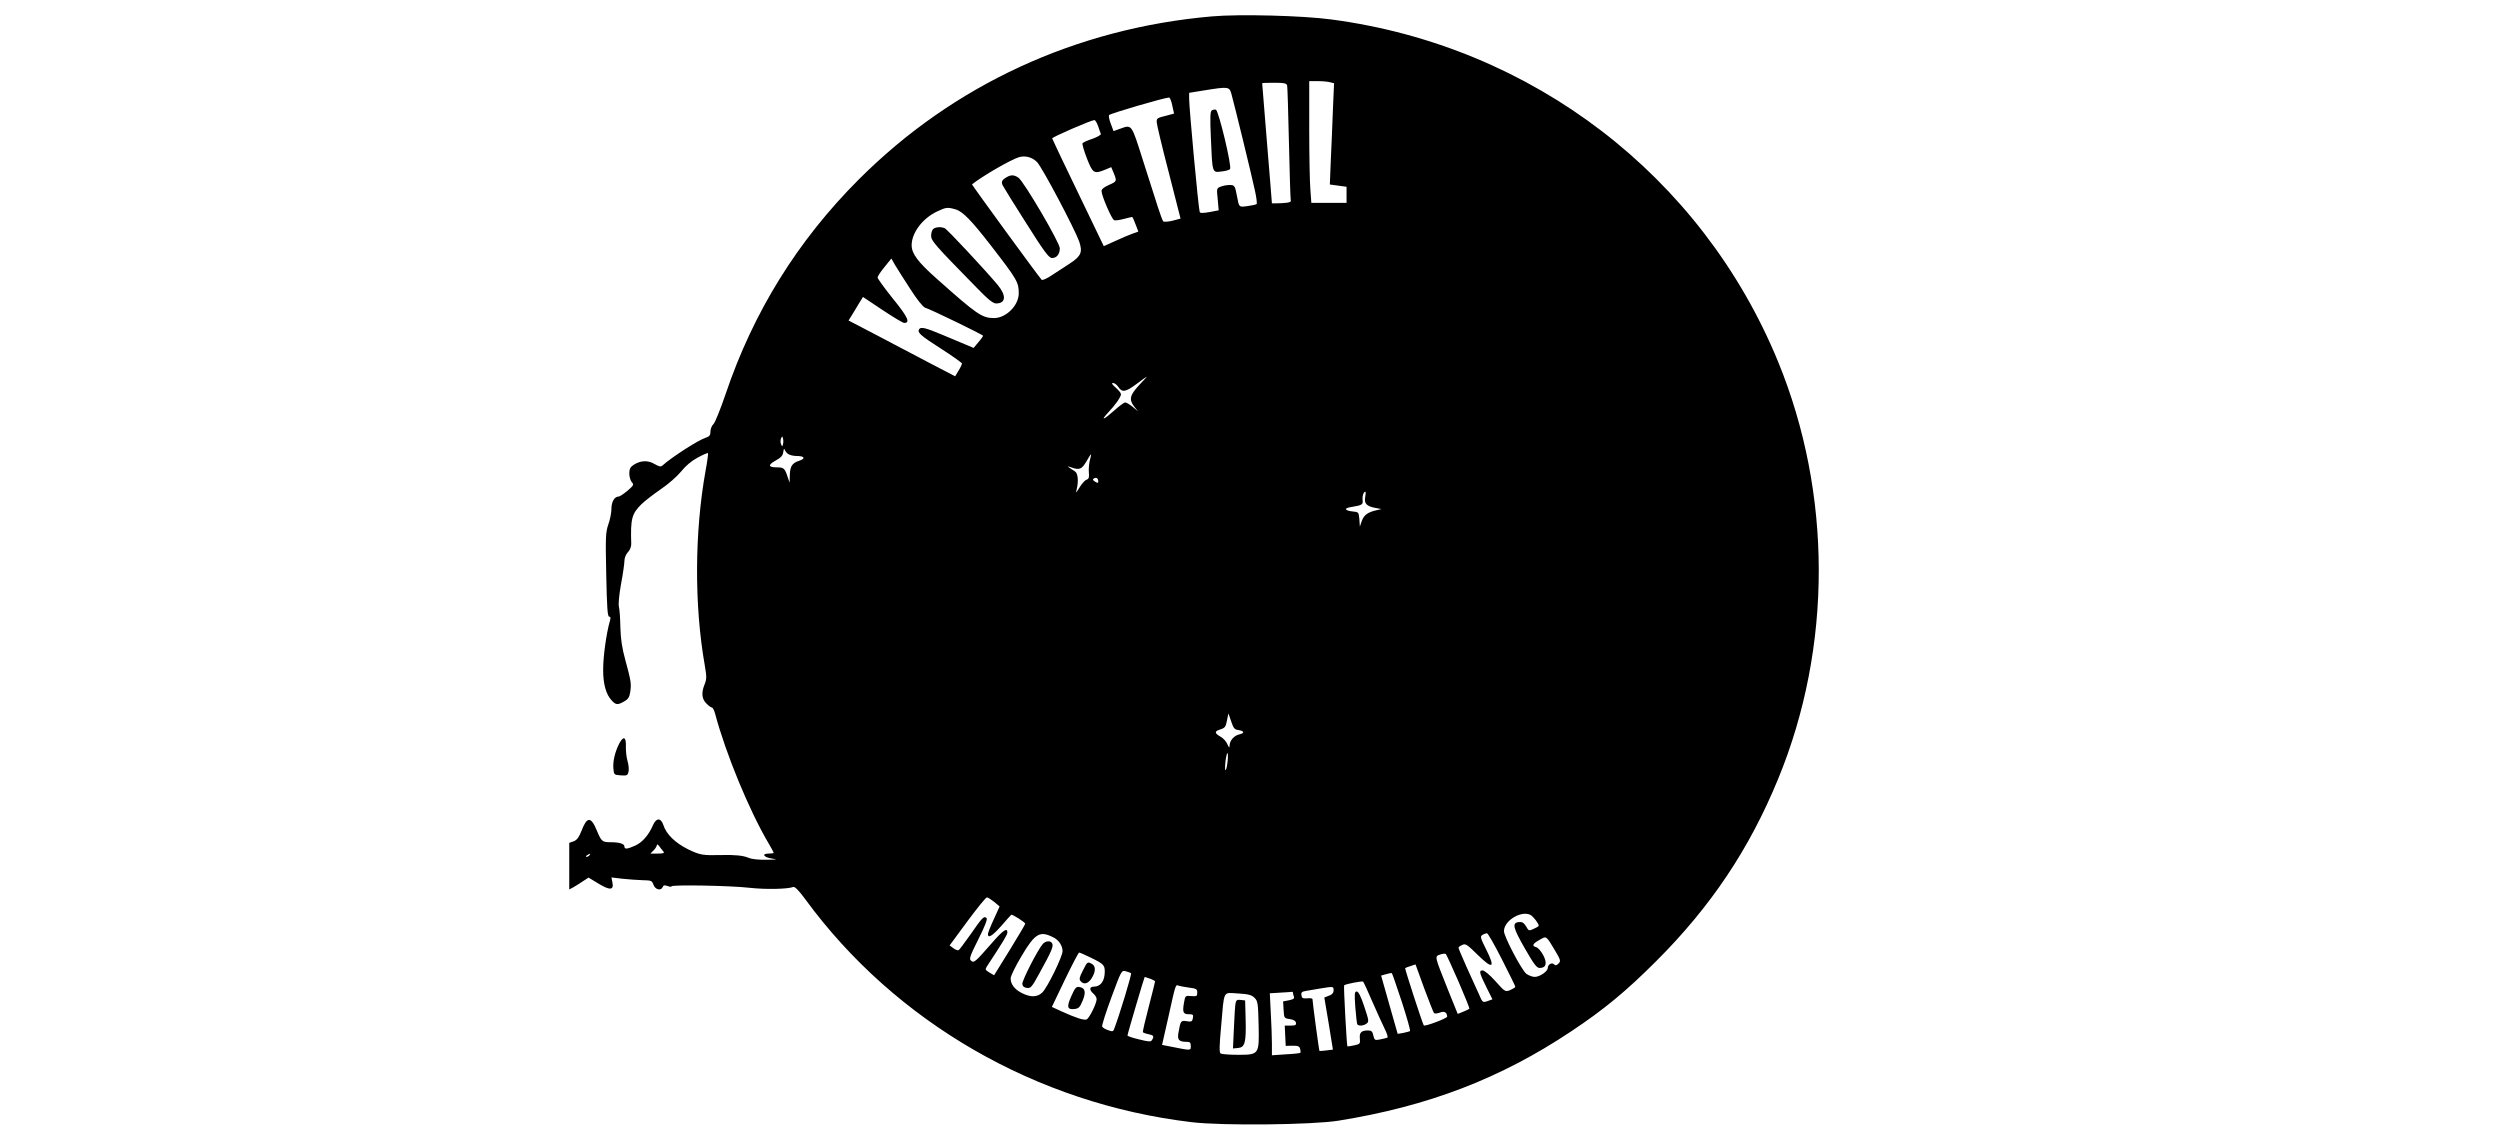 <?xml version="1.0" encoding="UTF-8" standalone="yes"?>
<svg version="1.0" xmlns="http://www.w3.org/2000/svg" width="100%" height="100mm" viewBox="0 0 839 694" preserveAspectRatio="xMidYMid meet">
  <g transform="translate(0,694) scale(0.1,-0.1)" fill="#000000" stroke="none">
    <path d="M3960 6839 c-837 -73 -1593 -422 -2175 -1004 -378 -378 -651 -818
-822 -1325 -31 -91 -64 -173 -74 -183 -11 -10 -19 -31 -19 -47 0 -23 -6 -30
-33 -39 -45 -15 -205 -118 -262 -169 -11 -10 -20 -8 -50 9 -40 24 -86 22 -129
-6 -20 -13 -26 -26 -26 -53 0 -19 7 -43 15 -53 15 -15 12 -20 -26 -53 -24 -20
-48 -36 -55 -36 -25 0 -44 -32 -44 -74 0 -24 -8 -67 -19 -97 -17 -49 -18 -78
-13 -312 4 -200 8 -257 18 -257 10 0 10 -8 3 -32 -20 -70 -40 -213 -40 -291
-1 -90 17 -156 53 -194 26 -28 37 -28 77 -5 24 13 32 26 37 59 7 50 5 66 -31
198 -20 73 -28 127 -30 200 -1 55 -5 112 -9 126 -4 16 1 72 13 140 12 62 21
127 21 143 0 17 9 40 21 53 13 12 21 34 21 50 -5 157 3 187 64 247 21 20 74
61 119 92 45 30 100 79 124 108 28 35 63 65 102 86 33 18 62 30 64 28 2 -2 -4
-51 -15 -109 -68 -379 -70 -829 -5 -1198 12 -70 12 -85 0 -116 -22 -52 -19
-92 10 -120 13 -14 29 -25 34 -25 6 0 15 -19 21 -42 65 -243 209 -593 329
-796 17 -29 31 -55 31 -57 0 -3 -14 -5 -31 -5 -47 0 -30 -24 22 -31 36 -5 30
-6 -34 -7 -48 -1 -91 3 -112 12 -33 14 -84 19 -167 17 -117 -3 -132 0 -205 35
-79 39 -135 93 -153 150 -16 47 -45 45 -65 -3 -25 -58 -64 -104 -109 -124 -49
-22 -66 -24 -66 -5 0 16 -30 26 -85 26 -52 0 -57 5 -85 72 -36 88 -61 87 -95
-3 -15 -38 -27 -55 -47 -63 l-28 -10 0 -144 0 -143 23 12 c12 7 39 23 59 37
l37 24 61 -37 c71 -43 96 -41 86 7 l-6 31 67 -8 c38 -4 94 -8 125 -9 54 -1 58
-3 67 -28 11 -31 47 -39 57 -14 4 11 12 13 30 6 13 -5 24 -6 24 -2 0 11 360 5
483 -9 99 -11 231 -8 267 5 10 4 34 -20 75 -76 555 -758 1423 -1259 2379
-1373 186 -23 744 -17 906 9 554 89 999 260 1435 551 200 133 337 246 521 430
338 337 576 692 754 1126 334 812 333 1757 -1 2571 -470 1144 -1514 1944
-2752 2108 -176 24 -570 34 -737 19z m729 -406 l24 -6 -7 -161 c-3 -89 -9
-229 -13 -312 l-6 -151 52 -7 51 -7 0 -49 0 -50 -109 0 -108 0 -6 83 c-4 45
-7 214 -7 375 l0 292 53 0 c28 0 63 -3 76 -7z m-265 -20 c2 -10 7 -169 11
-353 4 -184 9 -342 11 -352 4 -13 -5 -17 -56 -20 -33 -1 -60 -2 -60 -1 0 1
-13 168 -30 370 -16 202 -30 368 -30 370 0 2 33 3 74 3 63 0 75 -3 80 -17z
m-344 -50 c18 -64 128 -514 145 -596 10 -43 14 -81 11 -84 -3 -4 -29 -9 -56
-13 -54 -7 -52 -9 -65 60 -12 65 -15 70 -45 70 -16 0 -41 -4 -55 -10 -26 -10
-26 -11 -19 -78 l6 -68 -57 -11 c-41 -7 -58 -7 -60 1 -8 24 -65 639 -65 697
l0 37 93 15 c149 24 154 23 167 -20z m-364 -73 l11 -50 -41 -11 c-64 -16 -66
-17 -66 -41 0 -13 33 -152 74 -309 l73 -286 -49 -13 c-28 -7 -53 -8 -58 -4 -4
5 -19 45 -33 89 -14 44 -55 173 -92 288 -72 227 -67 220 -142 193 l-39 -14
-17 46 c-10 25 -14 49 -10 53 11 11 333 105 369 108 5 1 15 -22 20 -49z m-457
-127 c7 -21 14 -43 17 -48 2 -6 -21 -19 -51 -30 -31 -10 -59 -23 -62 -28 -3
-5 9 -47 27 -93 36 -93 44 -98 114 -69 l36 15 15 -36 c21 -51 20 -52 -30 -74
-29 -13 -45 -26 -45 -37 0 -28 63 -175 78 -180 7 -3 34 1 60 8 26 7 49 12 51
12 3 -1 12 -22 21 -46 l17 -44 -36 -13 c-20 -7 -68 -27 -106 -45 l-71 -32
-158 328 c-87 180 -159 331 -160 336 -1 8 239 112 260 113 6 0 16 -17 23 -37z
m-377 -221 c31 -30 231 -409 260 -489 23 -67 13 -91 -59 -138 -29 -19 -78 -51
-109 -71 -31 -21 -59 -33 -63 -28 -22 24 -432 586 -429 588 64 51 235 150 288
167 39 12 82 1 112 -29z m-502 -292 c44 -12 99 -69 216 -220 165 -213 174
-229 174 -298 0 -74 -78 -152 -152 -152 -74 0 -105 21 -354 243 -116 103 -154
154 -154 206 0 76 67 165 155 207 56 27 66 28 115 14z m-279 -490 c42 -66 79
-112 92 -116 36 -11 357 -167 357 -173 0 -3 -13 -22 -29 -40 l-29 -35 -38 16
c-22 9 -88 37 -148 62 -109 46 -140 54 -150 37 -13 -20 9 -39 134 -119 72 -46
130 -88 130 -92 0 -5 -9 -25 -21 -44 l-21 -35 -161 84 c-89 47 -237 125 -329
173 l-167 87 22 35 c11 19 31 52 44 73 l23 37 120 -80 c66 -44 126 -80 134
-80 39 0 23 36 -69 149 -52 65 -95 124 -95 131 0 7 19 36 43 65 l42 52 22 -39
c13 -22 55 -88 94 -148z m1410 -594 c-57 -62 -63 -88 -29 -132 l23 -29 -33 28
c-19 15 -39 27 -46 27 -7 0 -37 -22 -68 -50 -66 -59 -87 -66 -37 -12 44 46 79
96 79 113 0 7 -15 25 -32 40 -23 20 -28 28 -17 29 9 0 24 -11 33 -25 23 -35
45 -31 112 19 33 25 61 45 63 45 2 1 -19 -23 -48 -53z m-2194 -363 c-4 -17 -4
-17 -12 0 -4 9 -4 25 0 35 8 16 8 16 12 0 3 -10 3 -26 0 -35z m31 -60 c9 -7
33 -13 53 -13 50 0 58 -16 14 -30 -42 -14 -55 -34 -56 -92 l-1 -43 -12 35
c-17 54 -24 60 -66 60 -55 0 -57 15 -8 42 33 18 44 30 47 53 2 17 6 23 8 15 3
-8 12 -21 21 -27z m1860 -40 c-5 -20 -8 -53 -6 -75 3 -30 0 -39 -14 -44 -10
-3 -29 -24 -43 -47 -23 -37 -25 -39 -18 -12 12 47 8 97 -9 109 -9 6 -25 17
-35 23 -15 11 -13 11 10 3 51 -18 65 -12 93 35 14 25 27 45 29 45 2 0 -1 -16
-7 -37z m52 -129 c0 -12 -4 -12 -20 -2 -13 8 -16 15 -8 19 15 10 28 2 28 -17z
m1645 -97 c-8 -40 9 -57 63 -67 l37 -7 -30 -7 c-54 -12 -78 -30 -91 -66 l-12
-35 -3 45 c-4 43 -5 45 -39 48 -51 5 -59 20 -14 27 71 12 76 15 73 43 -3 25 6
52 17 52 3 0 2 -15 -1 -33z m-785 -1435 c39 -6 45 -19 11 -27 -34 -7 -61 -38
-62 -70 0 -16 -3 -14 -14 10 -7 17 -26 37 -41 45 -39 22 -39 34 -2 45 28 9 34
16 41 55 l9 44 17 -49 c13 -40 21 -51 41 -53z m-65 -209 c-3 -25 -9 -42 -12
-39 -3 3 -2 31 2 63 5 32 10 50 13 39 2 -10 1 -38 -3 -63z m-3475 -540 c8 -10
1 -13 -35 -13 l-45 0 20 20 c11 11 20 26 20 33 0 6 7 3 15 -8 8 -11 19 -26 25
-32z m-455 -23 c-3 -5 -12 -10 -18 -10 -7 0 -6 4 3 10 19 12 23 12 15 0z
m2494 -288 l33 -28 -36 -79 c-20 -43 -36 -84 -36 -91 0 -29 28 -11 83 51 31
36 59 67 61 68 8 3 86 -47 86 -55 0 -4 -43 -77 -96 -163 l-96 -155 -29 17
c-26 16 -27 19 -15 38 101 154 126 195 126 209 0 32 -27 14 -98 -68 -100 -114
-108 -122 -126 -106 -13 10 -7 28 45 132 40 79 57 124 51 130 -16 16 -27 4
-97 -97 -37 -52 -70 -97 -75 -100 -6 -3 -20 2 -33 12 l-23 17 109 148 c60 81
114 148 121 148 6 0 26 -13 45 -28z m3312 -85 c8 -7 23 -24 32 -38 17 -25 16
-26 -16 -41 -34 -16 -34 -16 -51 14 -14 22 -24 28 -44 26 -44 -5 -37 -34 37
-163 56 -98 73 -120 91 -120 40 0 48 29 22 79 -13 24 -32 46 -43 49 -29 8 -23
21 20 45 44 25 39 29 96 -66 35 -59 36 -65 21 -80 -12 -12 -19 -13 -28 -4 -13
13 -38 -2 -38 -23 0 -21 -50 -55 -80 -55 -15 0 -38 9 -52 19 -30 24 -138 230
-138 263 0 69 119 135 171 95z m-2943 -136 c30 -16 52 -51 52 -82 0 -33 -92
-222 -124 -254 -31 -31 -72 -32 -126 -5 -46 23 -70 55 -70 91 0 14 30 76 68
139 84 141 113 157 200 111z m2760 -134 c45 -89 83 -165 82 -168 0 -4 -14 -12
-31 -20 -31 -12 -32 -12 -91 54 -36 40 -68 67 -80 67 -24 0 -20 -16 28 -112
l33 -66 -30 -11 c-30 -10 -31 -10 -53 42 -13 29 -47 103 -75 165 -28 63 -51
117 -51 121 0 5 10 13 23 18 20 10 30 3 94 -60 95 -93 111 -83 54 31 -37 74
-39 82 -23 91 9 6 22 10 27 10 6 1 47 -72 93 -162z m-2537 13 c81 -39 89 -47
89 -87 0 -58 -25 -93 -67 -93 -28 0 -30 -20 -3 -43 11 -9 20 -25 20 -34 0 -27
-46 -119 -62 -125 -16 -7 -67 10 -153 49 l-61 28 80 167 c45 93 84 168 88 168
4 0 35 -13 69 -30z m2269 -149 c39 -90 69 -165 67 -167 -1 -2 -18 -10 -37 -18
l-35 -14 -63 156 c-81 204 -80 198 -45 210 15 5 31 7 35 3 3 -3 39 -80 78
-170z m-151 -194 c4 -4 20 -3 36 3 28 11 44 2 45 -25 0 -10 -137 -62 -144 -54
-7 8 -118 350 -115 353 2 2 17 8 34 13 l30 10 53 -146 c30 -80 57 -150 61
-154z m-1867 245 c5 -5 -72 -260 -105 -345 -5 -14 -11 -15 -37 -5 -18 6 -34
16 -36 22 -3 7 23 88 57 180 61 165 62 167 88 161 14 -4 29 -9 33 -13z m1669
-177 c31 -96 54 -177 50 -179 -3 -2 -22 -7 -41 -11 l-35 -6 -51 179 -51 180
31 9 c17 5 33 8 35 6 3 -2 30 -82 62 -178z m-1552 144 c17 -6 31 -14 31 -17 0
-4 -18 -74 -39 -156 -22 -83 -38 -153 -36 -157 3 -3 18 -9 35 -12 32 -7 35
-13 21 -36 -7 -12 -20 -11 -80 4 -39 9 -71 20 -71 24 -1 6 104 361 106 361 1
0 15 -5 33 -11z m1371 -144 c29 -66 63 -141 76 -167 13 -26 20 -49 16 -52 -4
-2 -24 -7 -44 -11 -34 -7 -36 -5 -43 24 -5 25 -12 31 -33 31 -41 0 -54 -13
-50 -50 3 -32 1 -34 -36 -42 -21 -5 -40 -7 -41 -6 -4 5 -24 373 -20 376 8 8
111 28 117 23 3 -3 30 -60 58 -126z m-1130 89 c45 -6 50 -9 50 -31 0 -22 -4
-24 -37 -21 -37 3 -37 3 -45 -42 -10 -58 -5 -70 30 -70 26 0 29 -3 25 -24 -4
-21 -9 -24 -38 -19 -36 6 -38 3 -51 -71 -8 -43 3 -56 49 -56 22 0 27 -4 27
-26 0 -29 4 -29 -126 -3 l-51 10 39 172 c45 204 44 201 63 193 8 -3 37 -8 65
-12z m890 -17 c0 -16 -9 -26 -29 -33 l-28 -11 27 -161 26 -160 -40 -5 c-22 -3
-42 -4 -43 -3 -3 3 -43 302 -43 319 0 5 -15 7 -32 5 -28 -2 -34 1 -36 19 -3
18 3 23 30 27 18 3 58 10 88 15 81 13 80 13 80 -12z m-250 -16 c0 -5 3 -16 6
-24 4 -10 -5 -16 -31 -21 l-36 -7 3 -52 c3 -51 4 -52 38 -57 23 -3 36 -11 38
-22 3 -15 -4 -18 -33 -18 l-36 0 3 -62 3 -63 42 1 c34 0 43 -3 47 -20 3 -11 3
-22 1 -24 -2 -2 -42 -7 -89 -9 l-86 -6 0 70 c0 38 -3 124 -7 191 l-6 121 64 4
c35 2 67 4 72 5 4 1 7 -2 7 -7z m-237 -30 c20 -20 22 -33 25 -166 4 -185 4
-185 -130 -185 -51 0 -98 4 -104 8 -9 5 -8 48 3 167 20 230 9 208 104 203 65
-4 84 -9 102 -27z"/>
    <path d="M3960 6260 c-10 -6 -12 -41 -6 -172 9 -215 8 -212 63 -205 25 2 49 9
55 15 13 13 -70 359 -87 366 -7 2 -18 0 -25 -4z"/>
    <path d="M2695 5848 c-29 -17 -35 -29 -23 -52 6 -12 71 -117 145 -233 111
-176 139 -213 158 -213 29 0 48 24 48 60 0 34 -221 411 -255 435 -26 18 -46
19 -73 3z"/>
    <path d="M2242 5528 c-7 -7 -12 -25 -12 -41 0 -31 24 -58 270 -309 79 -82 111
-108 130 -108 60 0 65 47 12 112 -75 90 -314 347 -329 352 -24 10 -58 7 -71
-6z"/>
    <path d="M2918 1123 c-33 -39 -129 -227 -126 -247 2 -14 11 -22 29 -24 23 -3
31 7 76 90 72 130 87 164 80 182 -8 21 -40 20 -59 -1z"/>
    <path d="M3165 959 c-21 -40 -24 -54 -14 -65 19 -24 48 -16 69 19 25 41 25 73
1 87 -28 15 -28 15 -56 -41z"/>
    <path d="M3095 804 c-31 -69 -27 -86 17 -82 27 3 34 9 52 52 22 54 15 79 -22
84 -18 3 -26 -7 -47 -54z"/>
    <path d="M4844 733 c4 -54 10 -101 12 -105 8 -12 38 -10 57 4 16 12 15 19 -14
106 -21 63 -36 92 -46 92 -14 0 -15 -13 -9 -97z"/>
    <path d="M4106 758 c-3 -13 -7 -81 -10 -151 l-6 -128 32 3 c42 4 50 34 46 181
l-3 112 -27 3 c-22 3 -28 -1 -32 -20z"/>
    <path d="M308 2358 c-26 -51 -40 -109 -36 -153 3 -39 4 -40 45 -43 38 -3 43 0
48 21 4 13 1 44 -6 68 -7 24 -11 65 -10 92 2 57 -16 63 -41 15z"/>
  </g>
</svg>
